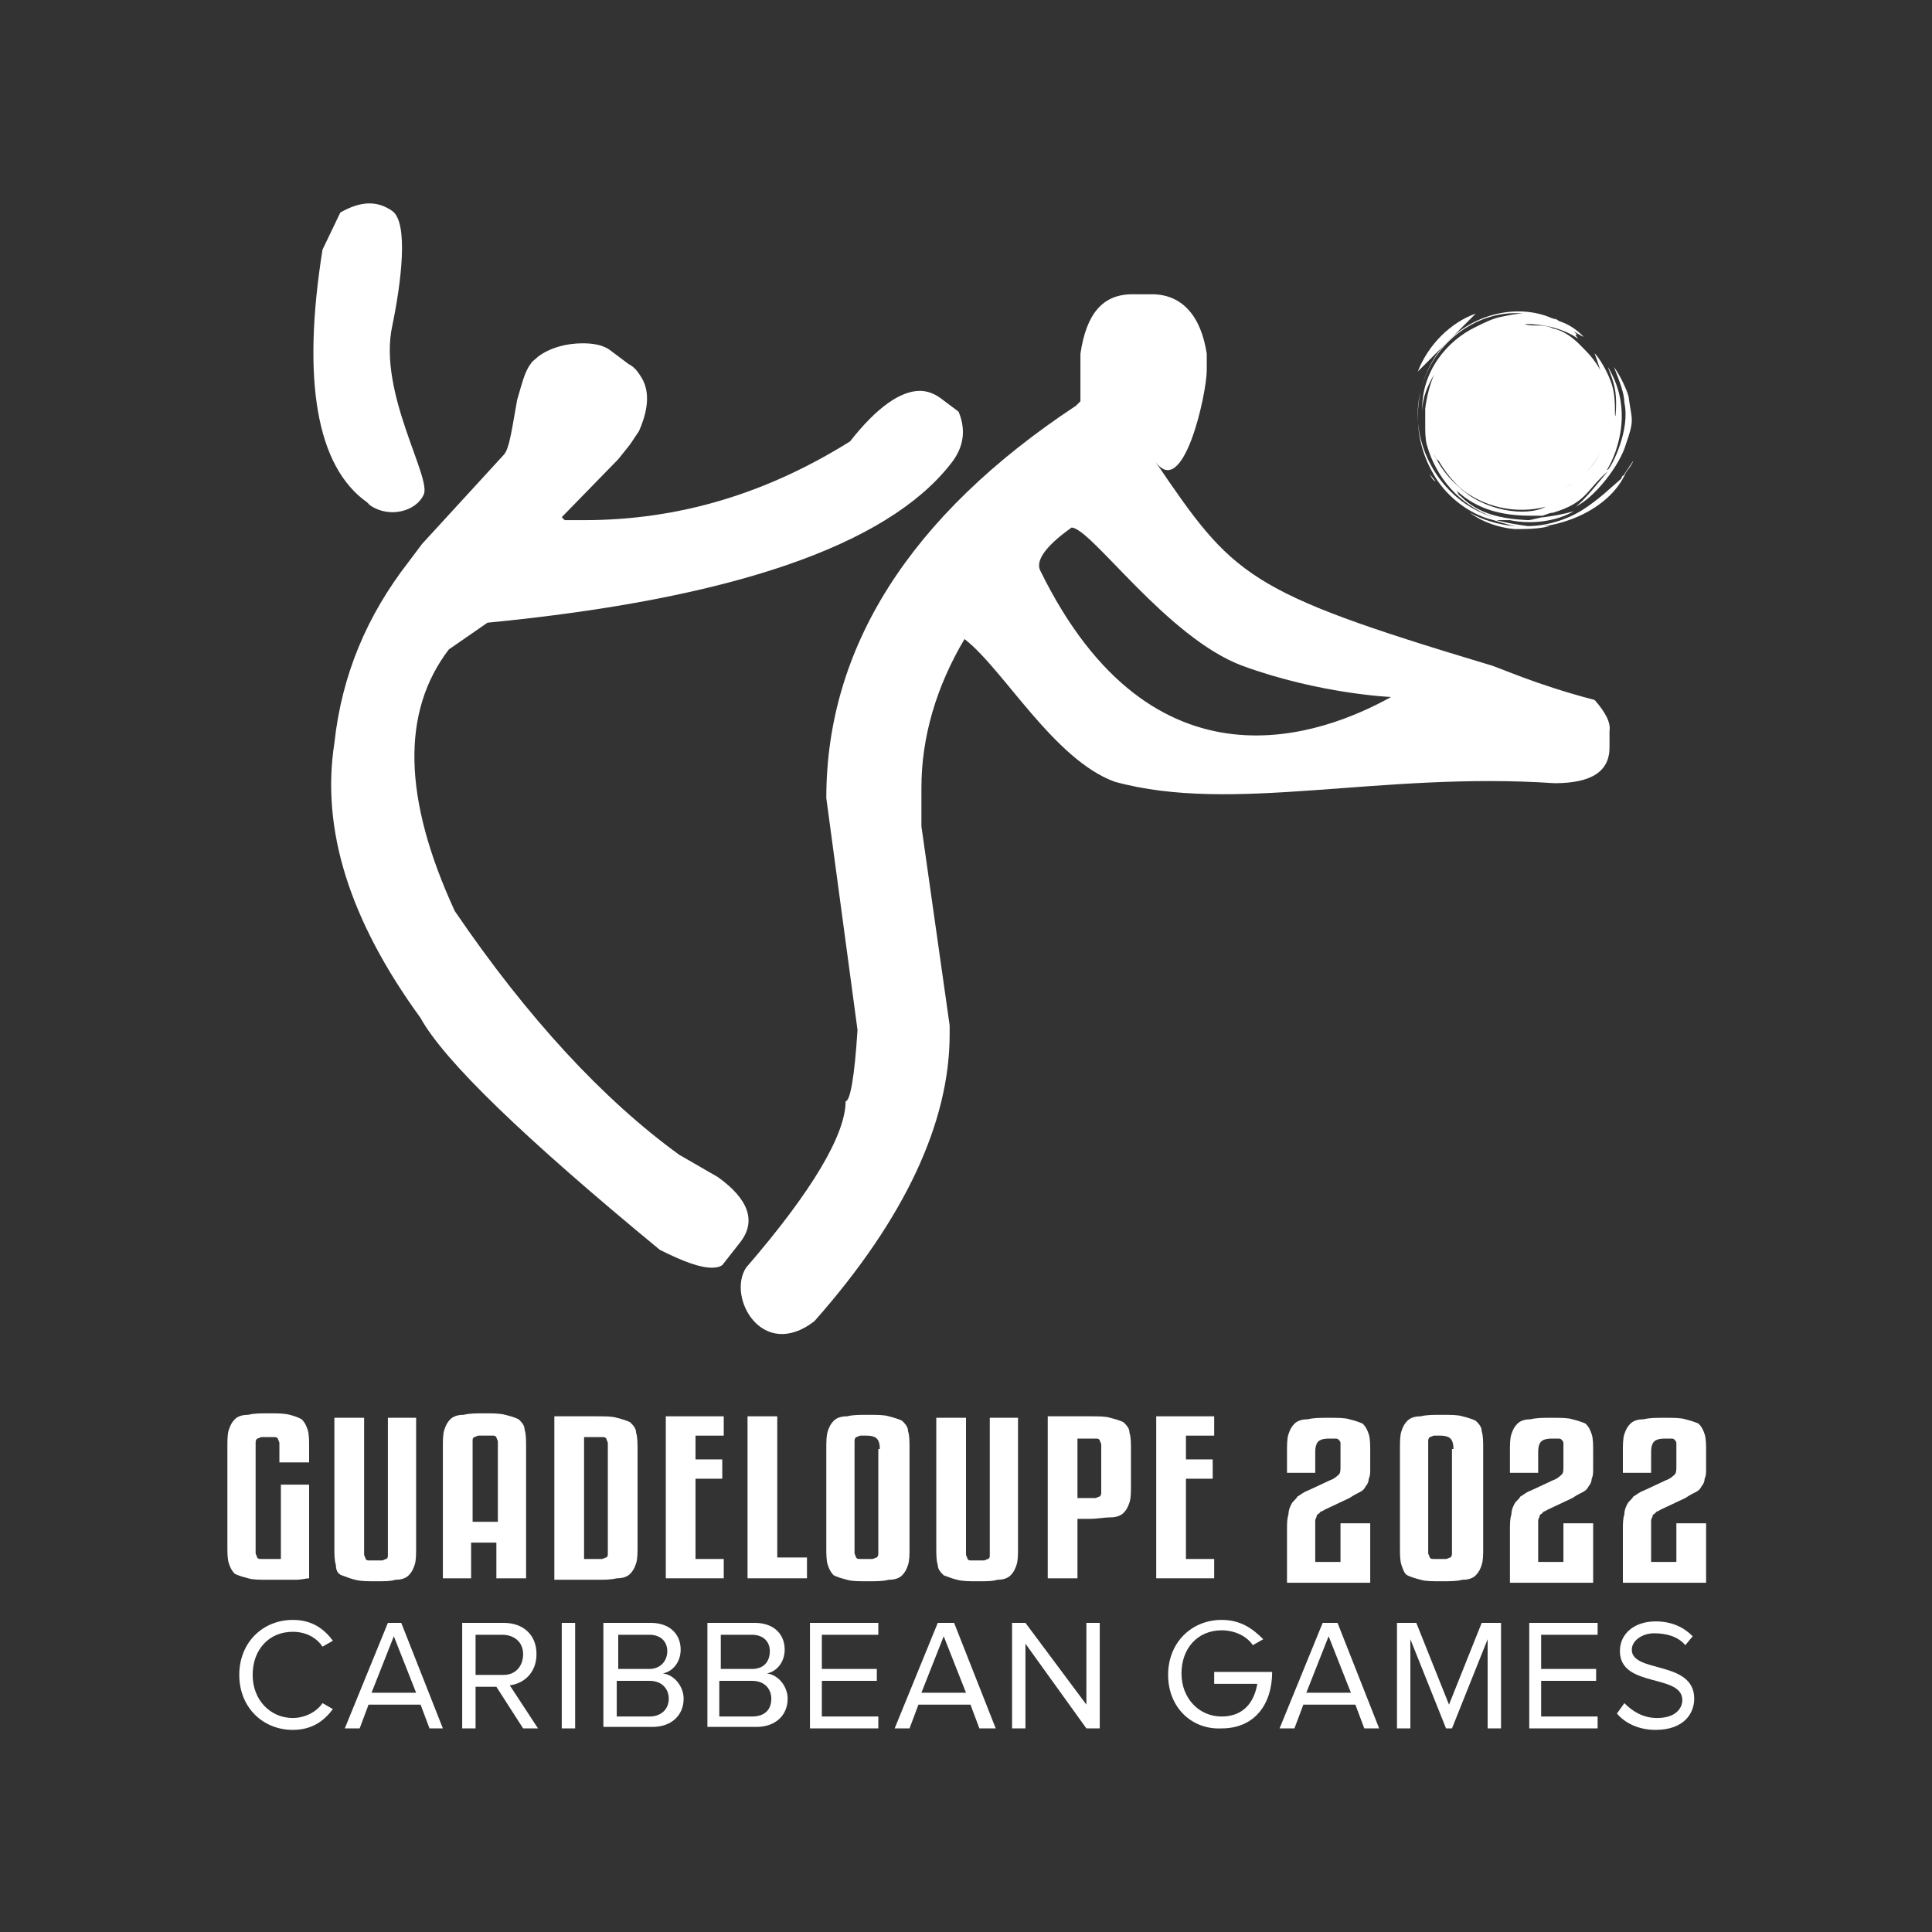<svg xmlns="http://www.w3.org/2000/svg" xmlns:xlink="http://www.w3.org/1999/xlink" id="Capa_1" x="0px" y="0px" viewBox="0 0 130 130" style="enable-background:new 0 0 130 130;" xml:space="preserve"><rect x="0" y="0" width="130" height="130" fill="#333333" stroke="none"/><style type="text/css">	.st0{fill:#FFFFFF;}	.st1{fill-rule:evenodd;clip-rule:evenodd;fill:#FFFFFF;}	.st2{fill-rule:evenodd;clip-rule:evenodd;}	.st3{fill:#848484;}	.st4{fill:#12100B;}	.st5{fill:#E6E6E6;}	.st6{fill:#1A1A1A;}	.st7{fill-rule:evenodd;clip-rule:evenodd;fill:#1A1A1A;}	.st8{opacity:0.4;fill:#1A1A1A;}</style><g>	<g>		<path class="st0" d="M18.8,98.5v-1c0-0.2,0-0.3,0-0.4c0-0.1-0.1-0.2-0.1-0.3c-0.1-0.1-0.1-0.1-0.3-0.1c-0.1,0-0.3,0-0.4,0    c-0.2,0-0.3,0-0.4,0c-0.1,0-0.2,0.1-0.3,0.1c-0.1,0.1-0.1,0.2-0.1,0.3c0,0.1,0,0.3,0,0.4v6.6c0,0.2,0,0.3,0,0.4    c0,0.1,0.1,0.2,0.1,0.3c0.1,0.1,0.1,0.1,0.3,0.1c0.1,0,0.3,0,0.4,0c0.2,0,0.4,0,0.6,0c0.1,0,0.3,0,0.3,0v-5h1.9v6.3    c-0.2,0-0.5,0.1-0.9,0.1c-0.5,0-1.1,0-1.8,0c-0.6,0-1.1,0-1.4-0.1c-0.4-0.1-0.7-0.2-0.9-0.3c-0.2-0.2-0.3-0.4-0.4-0.7    c-0.1-0.3-0.1-0.7-0.1-1.2v-6.6c0-0.5,0-0.9,0.1-1.2c0.1-0.3,0.2-0.5,0.4-0.7c0.2-0.2,0.5-0.3,0.9-0.3c0.4-0.1,0.8-0.1,1.4-0.1    c0.6,0,1,0,1.4,0.1c0.4,0.1,0.6,0.2,0.8,0.3c0.2,0.2,0.3,0.4,0.4,0.7c0.1,0.3,0.1,0.7,0.1,1.2v1H18.8z"></path>		<path class="st0" d="M25.3,106.4c-0.6,0-1,0-1.4-0.1c-0.4-0.1-0.6-0.2-0.9-0.3s-0.4-0.4-0.4-0.7c-0.1-0.3-0.1-0.7-0.1-1.2v-8.7h2    v8.7c0,0.2,0,0.3,0,0.5c0,0.1,0.1,0.2,0.1,0.3c0.1,0.1,0.1,0.1,0.3,0.1c0.1,0,0.3,0,0.4,0c0.2,0,0.3,0,0.4,0    c0.1,0,0.2-0.1,0.3-0.1c0.1-0.1,0.1-0.1,0.1-0.3c0-0.1,0-0.3,0-0.5v-8.7h1.9v8.7c0,0.5,0,0.9-0.1,1.2c-0.1,0.3-0.2,0.5-0.4,0.7    s-0.5,0.3-0.9,0.3C26.3,106.4,25.9,106.4,25.3,106.4z"></path>		<path class="st0" d="M33.4,106.2v-2.4h-1.7v2.4h-1.9v-8.8c0-0.5,0-0.9,0.1-1.2c0.1-0.3,0.2-0.5,0.4-0.7c0.2-0.2,0.5-0.3,0.9-0.3    c0.4-0.1,0.8-0.1,1.4-0.1s1,0,1.4,0.1c0.4,0.1,0.7,0.2,0.9,0.3c0.2,0.2,0.4,0.4,0.4,0.7c0.1,0.3,0.1,0.7,0.1,1.2v8.8H33.4z     M32.6,96.6c-0.2,0-0.3,0-0.4,0c-0.1,0-0.2,0.1-0.3,0.1c-0.1,0.1-0.1,0.1-0.1,0.3c0,0.1,0,0.3,0,0.4v5h1.7v-5c0-0.2,0-0.3,0-0.4    c0-0.1-0.1-0.2-0.1-0.3c-0.1-0.1-0.1-0.1-0.3-0.1C32.9,96.6,32.7,96.6,32.6,96.6z"></path>		<path class="st0" d="M42.9,104c0,0.5,0,0.9-0.1,1.2c-0.1,0.3-0.2,0.5-0.4,0.7c-0.2,0.2-0.5,0.3-0.9,0.3c-0.4,0.1-0.8,0.1-1.4,0.1    h-2.8V95.3h2.8c0.6,0,1.1,0,1.4,0.1c0.4,0.1,0.7,0.2,0.9,0.3c0.2,0.2,0.4,0.4,0.4,0.7c0.1,0.3,0.1,0.7,0.1,1.2V104z M40.9,97.5    c0-0.2,0-0.3,0-0.4c0-0.1-0.1-0.2-0.1-0.3c-0.1-0.1-0.1-0.1-0.3-0.1c-0.1,0-0.3,0-0.4,0h-0.8v8.2h0.8c0.2,0,0.3,0,0.4,0    c0.1,0,0.2-0.1,0.3-0.1c0.1-0.1,0.1-0.1,0.1-0.3c0-0.1,0-0.3,0-0.4V97.5z"></path>		<path class="st0" d="M48.7,106.2h-3.9V95.3h3.9v1.3h-1.9v1.6h1.8v1.3h-1.8v5.4h1.9V106.2z"></path>		<path class="st0" d="M54.3,106.2h-4V95.3h2v9.5h2V106.2z"></path>		<path class="st0" d="M61.2,104.1c0,0.5,0,0.9-0.1,1.2c-0.1,0.3-0.2,0.5-0.4,0.7c-0.2,0.2-0.5,0.3-0.9,0.3    c-0.4,0.1-0.8,0.1-1.4,0.1c-0.6,0-1.1,0-1.4-0.1c-0.4-0.1-0.7-0.2-0.9-0.3c-0.2-0.2-0.3-0.4-0.4-0.7c-0.1-0.3-0.1-0.7-0.1-1.2    v-6.6c0-0.5,0-0.9,0.1-1.2c0.1-0.3,0.2-0.5,0.4-0.7c0.2-0.2,0.5-0.3,0.9-0.3c0.4-0.1,0.8-0.1,1.4-0.1c0.6,0,1.1,0,1.4,0.1    c0.4,0.1,0.7,0.2,0.9,0.3c0.2,0.2,0.4,0.4,0.4,0.7c0.1,0.3,0.1,0.7,0.1,1.2V104.1z M59.2,97.5c0-0.4-0.1-0.6-0.2-0.7    c-0.1-0.1-0.3-0.2-0.7-0.2c-0.2,0-0.3,0-0.4,0c-0.1,0-0.2,0.1-0.3,0.1c-0.1,0.1-0.1,0.2-0.1,0.3c0,0.1,0,0.3,0,0.4v6.6    c0,0.2,0,0.3,0,0.5c0,0.1,0.1,0.2,0.1,0.3c0.1,0.1,0.1,0.1,0.3,0.1c0.1,0,0.3,0,0.4,0c0.2,0,0.3,0,0.4,0c0.1,0,0.2-0.1,0.3-0.1    c0.1-0.1,0.1-0.2,0.1-0.3c0-0.1,0-0.3,0-0.4V97.5z"></path>		<path class="st0" d="M65.8,106.4c-0.6,0-1,0-1.4-0.1c-0.4-0.1-0.6-0.2-0.9-0.3c-0.2-0.2-0.4-0.4-0.4-0.7c-0.1-0.3-0.1-0.7-0.1-1.2    v-8.7h2v8.7c0,0.2,0,0.3,0,0.5c0,0.1,0.1,0.2,0.1,0.3c0.1,0.1,0.1,0.1,0.3,0.1c0.1,0,0.3,0,0.4,0c0.2,0,0.3,0,0.4,0    c0.1,0,0.2-0.1,0.3-0.1c0.1-0.1,0.1-0.1,0.1-0.3c0-0.1,0-0.3,0-0.5v-8.7h1.9v8.7c0,0.5,0,0.9-0.1,1.2c-0.1,0.3-0.2,0.5-0.4,0.7    c-0.2,0.2-0.5,0.3-0.9,0.3C66.8,106.4,66.4,106.4,65.8,106.4z"></path>		<path class="st0" d="M72.5,102.1v4.1h-2V95.3h2.8c0.6,0,1.1,0,1.4,0.1c0.4,0.1,0.7,0.2,0.9,0.3c0.2,0.2,0.4,0.4,0.4,0.7    c0.1,0.3,0.1,0.7,0.1,1.2v2.3c0,0.5,0,0.9-0.1,1.2c-0.1,0.3-0.2,0.5-0.4,0.7c-0.2,0.2-0.5,0.3-0.9,0.3c-0.4,0-0.8,0.1-1.4,0.1    H72.5z M72.5,96.7v4.1h0.8c0.2,0,0.3,0,0.4,0c0.1,0,0.2-0.1,0.3-0.1c0.1-0.1,0.1-0.2,0.1-0.3c0-0.1,0-0.3,0-0.4v-2.4    c0-0.2,0-0.3,0-0.4c0-0.1-0.1-0.2-0.1-0.3c-0.1-0.1-0.1-0.1-0.3-0.1c-0.1,0-0.3,0-0.5,0H72.5z"></path>		<path class="st0" d="M81.7,106.2h-3.9V95.3h3.9v1.3h-1.9v1.6h1.8v1.3h-1.8v5.4h1.9V106.2z"></path>		<path class="st0" d="M86.6,106.2V103c0-0.5,0-0.8,0.1-1.1c0-0.3,0.1-0.5,0.2-0.7c0.1-0.2,0.3-0.3,0.4-0.5c0.2-0.1,0.4-0.3,0.7-0.4    l1.5-0.7c0.3-0.1,0.5-0.3,0.6-0.4c0.1-0.1,0.1-0.3,0.1-0.6v-1.1c0-0.2,0-0.3,0-0.4c0-0.1-0.1-0.2-0.1-0.2    c-0.1-0.1-0.1-0.1-0.3-0.1c-0.1,0-0.3,0-0.4,0c-0.4,0-0.6,0.1-0.7,0.2c-0.1,0.1-0.2,0.3-0.2,0.7v1.4h-1.9v-1.4    c0-0.5,0-0.9,0.1-1.2c0.1-0.3,0.2-0.5,0.4-0.7c0.2-0.2,0.5-0.3,0.9-0.3c0.4-0.1,0.8-0.1,1.4-0.1c0.6,0,1.1,0,1.4,0.1    c0.4,0.1,0.7,0.2,0.9,0.3c0.2,0.2,0.3,0.4,0.4,0.7c0.1,0.3,0.1,0.7,0.1,1.2v1.1c0,0.3,0,0.5-0.1,0.7c0,0.2-0.1,0.4-0.2,0.5    c-0.1,0.2-0.2,0.3-0.4,0.4c-0.2,0.1-0.4,0.2-0.7,0.4l-1.7,0.8c-0.1,0.1-0.3,0.1-0.3,0.2c-0.1,0.1-0.2,0.1-0.2,0.2    c0,0.1-0.1,0.2-0.1,0.3c0,0.1,0,0.2,0,0.4v2.4h1.7v-2.6h2v4H86.6z"></path>		<path class="st0" d="M99.8,104.1c0,0.5,0,0.9-0.1,1.2c-0.1,0.3-0.2,0.5-0.4,0.7c-0.2,0.2-0.5,0.3-0.9,0.3    c-0.4,0.1-0.8,0.1-1.4,0.1c-0.6,0-1.1,0-1.4-0.1c-0.4-0.1-0.7-0.2-0.9-0.3s-0.3-0.4-0.4-0.7c-0.1-0.3-0.1-0.7-0.1-1.2v-6.6    c0-0.5,0-0.9,0.1-1.2c0.1-0.3,0.2-0.5,0.4-0.7c0.2-0.2,0.5-0.3,0.9-0.3c0.4-0.1,0.8-0.1,1.4-0.1c0.6,0,1.1,0,1.4,0.1    c0.4,0.1,0.7,0.2,0.9,0.3c0.2,0.2,0.4,0.4,0.4,0.7c0.1,0.3,0.1,0.7,0.1,1.2V104.1z M97.8,97.5c0-0.4-0.1-0.6-0.2-0.7    c-0.1-0.1-0.3-0.2-0.7-0.2c-0.2,0-0.3,0-0.4,0c-0.1,0-0.2,0.1-0.3,0.1c-0.1,0.1-0.1,0.2-0.1,0.3c0,0.1,0,0.3,0,0.4v6.6    c0,0.2,0,0.3,0,0.5c0,0.1,0.1,0.2,0.1,0.3c0.1,0.1,0.1,0.1,0.3,0.1c0.1,0,0.3,0,0.4,0c0.2,0,0.3,0,0.4,0c0.1,0,0.2-0.1,0.3-0.1    c0.1-0.1,0.1-0.2,0.1-0.3c0-0.1,0-0.3,0-0.4V97.5z"></path>		<path class="st0" d="M101.6,106.2V103c0-0.5,0-0.8,0.1-1.1c0-0.3,0.1-0.5,0.2-0.7c0.1-0.2,0.3-0.3,0.4-0.5    c0.2-0.1,0.4-0.3,0.7-0.4l1.5-0.7c0.3-0.1,0.5-0.3,0.6-0.4c0.1-0.1,0.1-0.3,0.1-0.6v-1.1c0-0.2,0-0.3,0-0.4c0-0.1-0.1-0.2-0.1-0.2    c-0.1-0.1-0.1-0.1-0.3-0.1c-0.1,0-0.3,0-0.4,0c-0.4,0-0.6,0.1-0.7,0.2c-0.1,0.1-0.2,0.3-0.2,0.7v1.4h-1.9v-1.4    c0-0.5,0-0.9,0.1-1.2c0.1-0.3,0.2-0.5,0.4-0.7c0.2-0.2,0.5-0.3,0.9-0.3c0.4-0.1,0.8-0.1,1.4-0.1c0.6,0,1.1,0,1.4,0.1    c0.4,0.1,0.7,0.2,0.9,0.3c0.2,0.2,0.3,0.4,0.4,0.7c0.1,0.3,0.1,0.7,0.1,1.2v1.1c0,0.3,0,0.5-0.1,0.7c0,0.2-0.1,0.4-0.2,0.5    c-0.1,0.2-0.2,0.3-0.4,0.4c-0.2,0.1-0.4,0.2-0.7,0.4l-1.7,0.8c-0.1,0.1-0.3,0.1-0.3,0.2c-0.1,0.1-0.2,0.1-0.2,0.2    c0,0.1-0.1,0.2-0.1,0.3c0,0.1,0,0.2,0,0.4v2.4h1.7v-2.6h2v4H101.6z"></path>		<path class="st0" d="M109.2,106.2V103c0-0.5,0-0.8,0.1-1.1c0-0.3,0.1-0.5,0.2-0.7c0.1-0.2,0.3-0.3,0.4-0.5    c0.2-0.1,0.4-0.3,0.7-0.4l1.5-0.7c0.3-0.1,0.5-0.3,0.6-0.4c0.1-0.1,0.1-0.3,0.1-0.6v-1.1c0-0.2,0-0.3,0-0.4c0-0.1-0.1-0.2-0.1-0.2    c-0.1-0.1-0.1-0.1-0.3-0.1c-0.1,0-0.3,0-0.4,0c-0.4,0-0.6,0.1-0.7,0.2c-0.1,0.1-0.2,0.3-0.2,0.7v1.4h-1.9v-1.4    c0-0.5,0-0.9,0.1-1.2c0.1-0.3,0.2-0.5,0.4-0.7c0.2-0.2,0.5-0.3,0.9-0.3c0.4-0.1,0.8-0.1,1.4-0.1c0.6,0,1.1,0,1.4,0.1    c0.4,0.1,0.7,0.2,0.9,0.3c0.2,0.2,0.3,0.4,0.4,0.7c0.1,0.3,0.1,0.7,0.1,1.2v1.1c0,0.3,0,0.5-0.1,0.7c0,0.2-0.1,0.4-0.2,0.5    c-0.1,0.2-0.2,0.3-0.4,0.4c-0.2,0.1-0.4,0.2-0.7,0.4l-1.7,0.8c-0.1,0.1-0.3,0.1-0.3,0.2c-0.1,0.1-0.2,0.1-0.2,0.2    c0,0.1-0.1,0.2-0.1,0.3c0,0.1,0,0.2,0,0.4v2.4h1.7v-2.6h2v4H109.2z"></path>		<path class="st0" d="M16.1,112.7c0-2.2,1.6-3.7,3.6-3.7c1.3,0,2.1,0.6,2.7,1.4l-0.7,0.4c-0.4-0.6-1.1-1-2-1    c-1.6,0-2.7,1.2-2.7,2.9c0,1.7,1.2,2.9,2.7,2.9c0.8,0,1.6-0.4,2-1l0.7,0.4c-0.6,0.8-1.4,1.4-2.7,1.4    C17.7,116.4,16.1,114.9,16.1,112.7z"></path>		<path class="st0" d="M28.9,116.3l-0.6-1.6h-3.5l-0.6,1.6h-1l2.9-7.1H27l2.8,7.1H28.9z M26.5,110.1l-1.5,3.8h3L26.5,110.1z"></path>		<path class="st0" d="M35.2,116.3l-1.8-2.8H32v2.8h-0.9v-7.1h2.8c1.3,0,2.2,0.8,2.2,2.1c0,1.3-0.9,2-1.8,2.1l1.9,2.9H35.2z     M35.2,111.3c0-0.8-0.6-1.3-1.4-1.3H32v2.7h1.9C34.7,112.7,35.2,112.1,35.2,111.3z"></path>		<path class="st0" d="M37.8,116.3v-7.1h0.9v7.1H37.8z"></path>		<path class="st0" d="M40.6,116.3v-7.1h3.2c1.2,0,2,0.7,2,1.8c0,0.9-0.6,1.5-1.2,1.6c0.8,0.1,1.4,0.9,1.4,1.7    c0,1.1-0.8,1.9-2.1,1.9H40.6z M44.9,111.1c0-0.6-0.4-1.1-1.2-1.1h-2.1v2.3h2.1C44.4,112.3,44.9,111.8,44.9,111.1z M45,114.3    c0-0.6-0.4-1.2-1.3-1.2h-2.2v2.4h2.2C44.5,115.5,45,115,45,114.3z"></path>		<path class="st0" d="M47.6,116.3v-7.1h3.2c1.2,0,2,0.7,2,1.8c0,0.9-0.6,1.5-1.2,1.6c0.8,0.1,1.4,0.9,1.4,1.7    c0,1.1-0.8,1.9-2.1,1.9H47.6z M51.8,111.1c0-0.6-0.4-1.1-1.2-1.1h-2.1v2.3h2.1C51.4,112.3,51.8,111.8,51.8,111.1z M51.9,114.3    c0-0.6-0.4-1.2-1.3-1.2h-2.2v2.4h2.2C51.5,115.5,51.9,115,51.9,114.3z"></path>		<path class="st0" d="M54.5,116.3v-7.1h4.6v0.8h-3.8v2.3h3.7v0.8h-3.7v2.4h3.8v0.8H54.5z"></path>		<path class="st0" d="M65.9,116.3l-0.6-1.6h-3.5l-0.6,1.6h-1l2.9-7.1h1.1l2.8,7.1H65.9z M63.5,110.1l-1.5,3.8h3L63.5,110.1z"></path>		<path class="st0" d="M73.1,116.3l-4.1-5.7v5.7h-0.9v-7.1H69l4.1,5.5v-5.5H74v7.1H73.1z"></path>		<path class="st0" d="M78.6,112.7c0-2.2,1.6-3.7,3.6-3.7c1.3,0,2.1,0.6,2.8,1.3l-0.7,0.4c-0.4-0.6-1.2-1-2.1-1    c-1.6,0-2.7,1.2-2.7,2.9c0,1.7,1.2,2.9,2.7,2.9c1.5,0,2.2-1,2.4-2.2h-2.9v-0.8h3.9c0,2.2-1.2,3.8-3.4,3.8    C80.2,116.4,78.6,114.9,78.6,112.7z"></path>		<path class="st0" d="M91.8,116.3l-0.6-1.6h-3.5l-0.6,1.6h-1l2.9-7.1H90l2.8,7.1H91.8z M89.4,110.1l-1.5,3.8h3L89.4,110.1z"></path>		<path class="st0" d="M100.1,116.3v-6l-2.4,6h-0.4l-2.4-6v6H94v-7.1h1.3l2.2,5.5l2.2-5.5h1.3v7.1H100.1z"></path>		<path class="st0" d="M102.9,116.3v-7.1h4.6v0.8h-3.8v2.3h3.7v0.8h-3.7v2.4h3.8v0.8H102.9z"></path>		<path class="st0" d="M108.8,115.3l0.5-0.7c0.5,0.5,1.2,1,2.2,1c1.3,0,1.7-0.7,1.7-1.2c0-1.8-4.2-0.8-4.2-3.3c0-1.2,1-2,2.4-2    c1.1,0,1.9,0.4,2.5,1l-0.5,0.6c-0.5-0.6-1.3-0.8-2.1-0.8c-0.8,0-1.5,0.5-1.5,1.1c0,1.6,4.2,0.7,4.2,3.3c0,1-0.7,2.1-2.6,2.1    C110.2,116.4,109.3,115.9,108.8,115.3z"></path>	</g>	<g>		<g>			<path class="st0" d="M107.3,47.1c-4.2-1.1-6.4-2.2-7.2-2.4C83.8,39.8,83,38.8,77.7,31c1.9,2.8,3.5-4.5,3.5-6.1v-1.1     c-0.4-2.6-1.7-4-3.7-4h-1.3c-2,0-3.1,1.3-3.5,4V27l-0.3,0.3c-11.2,7.4-16.8,16.3-16.8,26.4l2.1,15.6c-0.2,3.2-0.5,4.8-0.8,4.8     c0,2.2-2.2,6-6.7,11.2c-1.3,2,1.1,6.3,4.6,3.6c6.1-6.9,9.1-13.4,9.1-19.3V69L62,55.6v-2.6c0-3.4,1-6.8,2.9-10     c2.6,2,6,8.1,10.1,9.6c8,2.2,17.8-0.7,29.6,0.1c2.5,0,3.7-0.8,3.7-2.4v-1.1C108.4,48.6,108,47.9,107.3,47.1z M70,38.4     c-0.4-0.8,0.7-1.9,2.1-2.9c1.3,0,6.4,7.4,11.5,9.3c5.2,1.9,10,2.1,10,2.1C89.1,49.4,77.6,53.9,70,38.4z"></path>		</g>		<g>			<path class="st0" d="M24.7,33.8l0.2,0.2c1.3,0.9,3.1,0.4,3.6-0.7c0.6-1.1-3.1-6.9-2.1-11.4c0.6-2.9,1.1-6.9,0-7.7     c-1-0.7-2.1-0.7-3.5,0.1l-1.2,2.5C20.3,25.6,21.3,31.4,24.7,33.8z"></path>			<path class="st0" d="M63.9,31.3c1-1.2,1.1-2.4,0.6-3.6l-1.2-0.9c-0.4-0.3-0.9-0.5-1.4-0.5c-1.3,0-2.9,1.1-4.7,3.4     C51.6,33.2,45.7,35,39.3,35c-0.4,0-0.9,0-1.3,0l-0.2-0.2l3.8-3.9l0.8-1L43,29c0.7-1.6,0.7-2.8,0.1-3.7c-0.2-0.3-0.4-0.6-0.8-0.8     l-1.2-0.9c-0.5-0.4-1.2-0.5-1.9-0.5c-1.1,0-2.2,0.3-3,0.9c-0.2,0.2-0.4,0.3-0.5,0.5c-0.4,0.5-0.6,1.4-0.9,2.4     c-0.3,1.6-0.5,3.3-0.9,3.7l-5.5,6l-0.9,1.2c-2.8,3.6-4.5,7.6-5,12.2c-0.9,5.8,1,11.9,5.8,18.5c1.6,2.9,7,8.1,16.1,15.6     c1.6,0.8,2.7,1.2,3.5,1.2c0.4,0,0.7-0.1,0.8-0.3l1.1-1.4c1.1-1.4,0.6-2.9-1.5-4.4l-2.6-1.5c-5.1-3.7-10.2-9.2-15.1-16.4     c-3.5-7.6-3.6-13.4-0.4-17.6l2.6-1.8C49.3,40.3,59.6,36.7,63.9,31.3z"></path>		</g>		<g>			<path class="st0" d="M106.3,23.9c-0.6-0.7-1.3-1.2-2.2-1.4c-1.2-0.3-2.6-0.5-3.9,0.1c-0.7,0.3-1.2,0.7-1.7,1.3     c-1.1,1-1.8,2.7-1.5,4.5c0,0.2,0.1,0.7,0.3,0.6c0.3,1.6,1.4,3.2,3,3.7c0.6,0.3,1.3,0.6,2,0.6c1.1,0,2.3-0.1,3.4-0.7     c0.1-0.1,0.3-0.4,0.5-0.5c1.4-0.8,1.9-2.4,2-3.8c0.1-0.6,0-1,0-1.5c-0.1,0-0.1-0.2-0.2-0.3c0.1-0.4-0.6-2.5-0.7-2.7     c0-0.1,0.7,0.8,1.1,1.9c0.4,1.1,0.2,2.3,0.3,2.3c0,0,0.1-0.8,0-1.6c-0.1-0.8-0.5-1.6-0.5-1.7c1.5,2.5,0.8,4.8,0.5,5.7     c-0.4,1.1-0.7,1.3-0.5,1.2c0.3-0.3,1.5-2.7,1.1-4.5c0-0.6-0.3-1.4-0.7-2.4c0.4,0.5,1,1.8,1,2.1c0.2,1.5,0.4,1.4-0.2,3.1     c-0.4,1.4-2.1,3.6-3.4,4.2c0.6-0.4,1.6-1.7,2.2-2.4c-1.5,1.3-1.4,2.1-3.7,2.8c-0.2,0-0.4,0.1-0.7,0.2c-0.3,0-0.5,0-0.8,0     c-1.9,0-3.6-0.4-5-1.7c0.1,0.1,0.1,0.3,0.3,0.4c1.2,1.2,2.7,1.5,4.5,1.6c0.3,0,0.8-0.2,1.1-0.2c0.7-0.1,1.3-0.2,2-0.4     c-1.2,0.7-2.9,0.9-4.3,0.6c-0.3,0-0.7,0-0.9,0c0.7,0.2,1.4,0.3,2.1,0.4c1.2,0,2.6-0.4,3.7-1.1c1.1-0.7,1.9-1.5,2.6-2.1     c0,0,0-0.1,0.1-0.2c0,0,0.1,0,0.1-0.1c0.2-0.3,0.4-0.6,0.6-0.9c-0.1,0.3-0.3,0.5-0.5,0.8c-1,2.3-4,3.7-6.7,3.7     c-0.6,0-1.6-0.3-2.2-0.5c-1.7-0.4-3.3-1.7-4.1-3.2c-1.6-2.8-1.2-6.3,0.7-8.5c1.9-2.2,5-2.9,7.3-1.9l0.3,0.1l-0.1-0.1l0.3,0.2     c0.6,0.2,1.1,0.5,1.6,1c0.2,0.2-0.4-0.2-0.6-0.3c0.1,0.1,0.2,0.2,0.2,0.2c0,0,0,0-0.1,0.1c0.1,0,0.1,0.1,0.2,0.2     c-1-0.7-2.3-1-3.6-1c0.2,0.1,0.5,0.1,0.7,0.1c0.4,0,0.8,0,1.2,0.2c1,0.2,1.9,1.1,2.4,1.8c0.1,0.2,0.2,0.3,0.2,0.5     C106.9,24.4,106.5,24.2,106.3,23.9 M96,29.9c-0.1-0.4-0.1-0.9-0.1-1.3c0-0.1,0-0.3,0-0.5c0-0.2,0-0.4,0-0.6     c0.1-0.8,0.3-1.6,0.6-2.3c-0.4,0.7-0.8,1.5-0.8,2.5c-0.1-2.7,1.7-4.8,3.6-5.7c0.6-0.3,1.2-0.6,1.8-0.7c0.5-0.1,0.9-0.2,1.4-0.2     c-2.9-0.3-6.1,1.8-6.9,5.2c-0.9,3.3,1.2,7.4,4.9,8.5C98.2,34,96.6,32.1,96,29.9 M96.5,30.6c0.4,0.8,0.9,1.5,1.6,2.1     c1.7,1.7,4.6,2.1,5.9,1.4c-1.9,0.5-4.2,0.1-5.9-1.4c0.8,0.7,1,0.7,0.6,0.5c-0.4-0.3-1.2-1-1.9-2.2C96.6,30.9,96.6,30.7,96.5,30.6     z"></path>			<path class="st0" d="M99.3,21.1c-1.7,0.6-3.2,2.1-3.9,3.9"></path>			<path class="st0" d="M101.9,35.6c0.8,0,1.6,0,2.4-0.2c-0.7,0-1.6,0.1-2.4,0c-1.1-0.1-2.1-0.4-3-0.9     C99.7,35.1,100.8,35.5,101.9,35.6"></path>			<path class="st0" d="M96.2,31.9c0.1,0.2,0.2,0.4,0.4,0.5"></path>		</g>		<path class="st0" d="M108.4,27.7c0,3.2-2.6,5.8-5.8,5.8c-3.2,0-5.8-2.6-5.8-5.8c0-3.2,2.6-5.8,5.8-5.8    C105.8,21.9,108.4,24.5,108.4,27.7z"></path>	</g></g></svg>